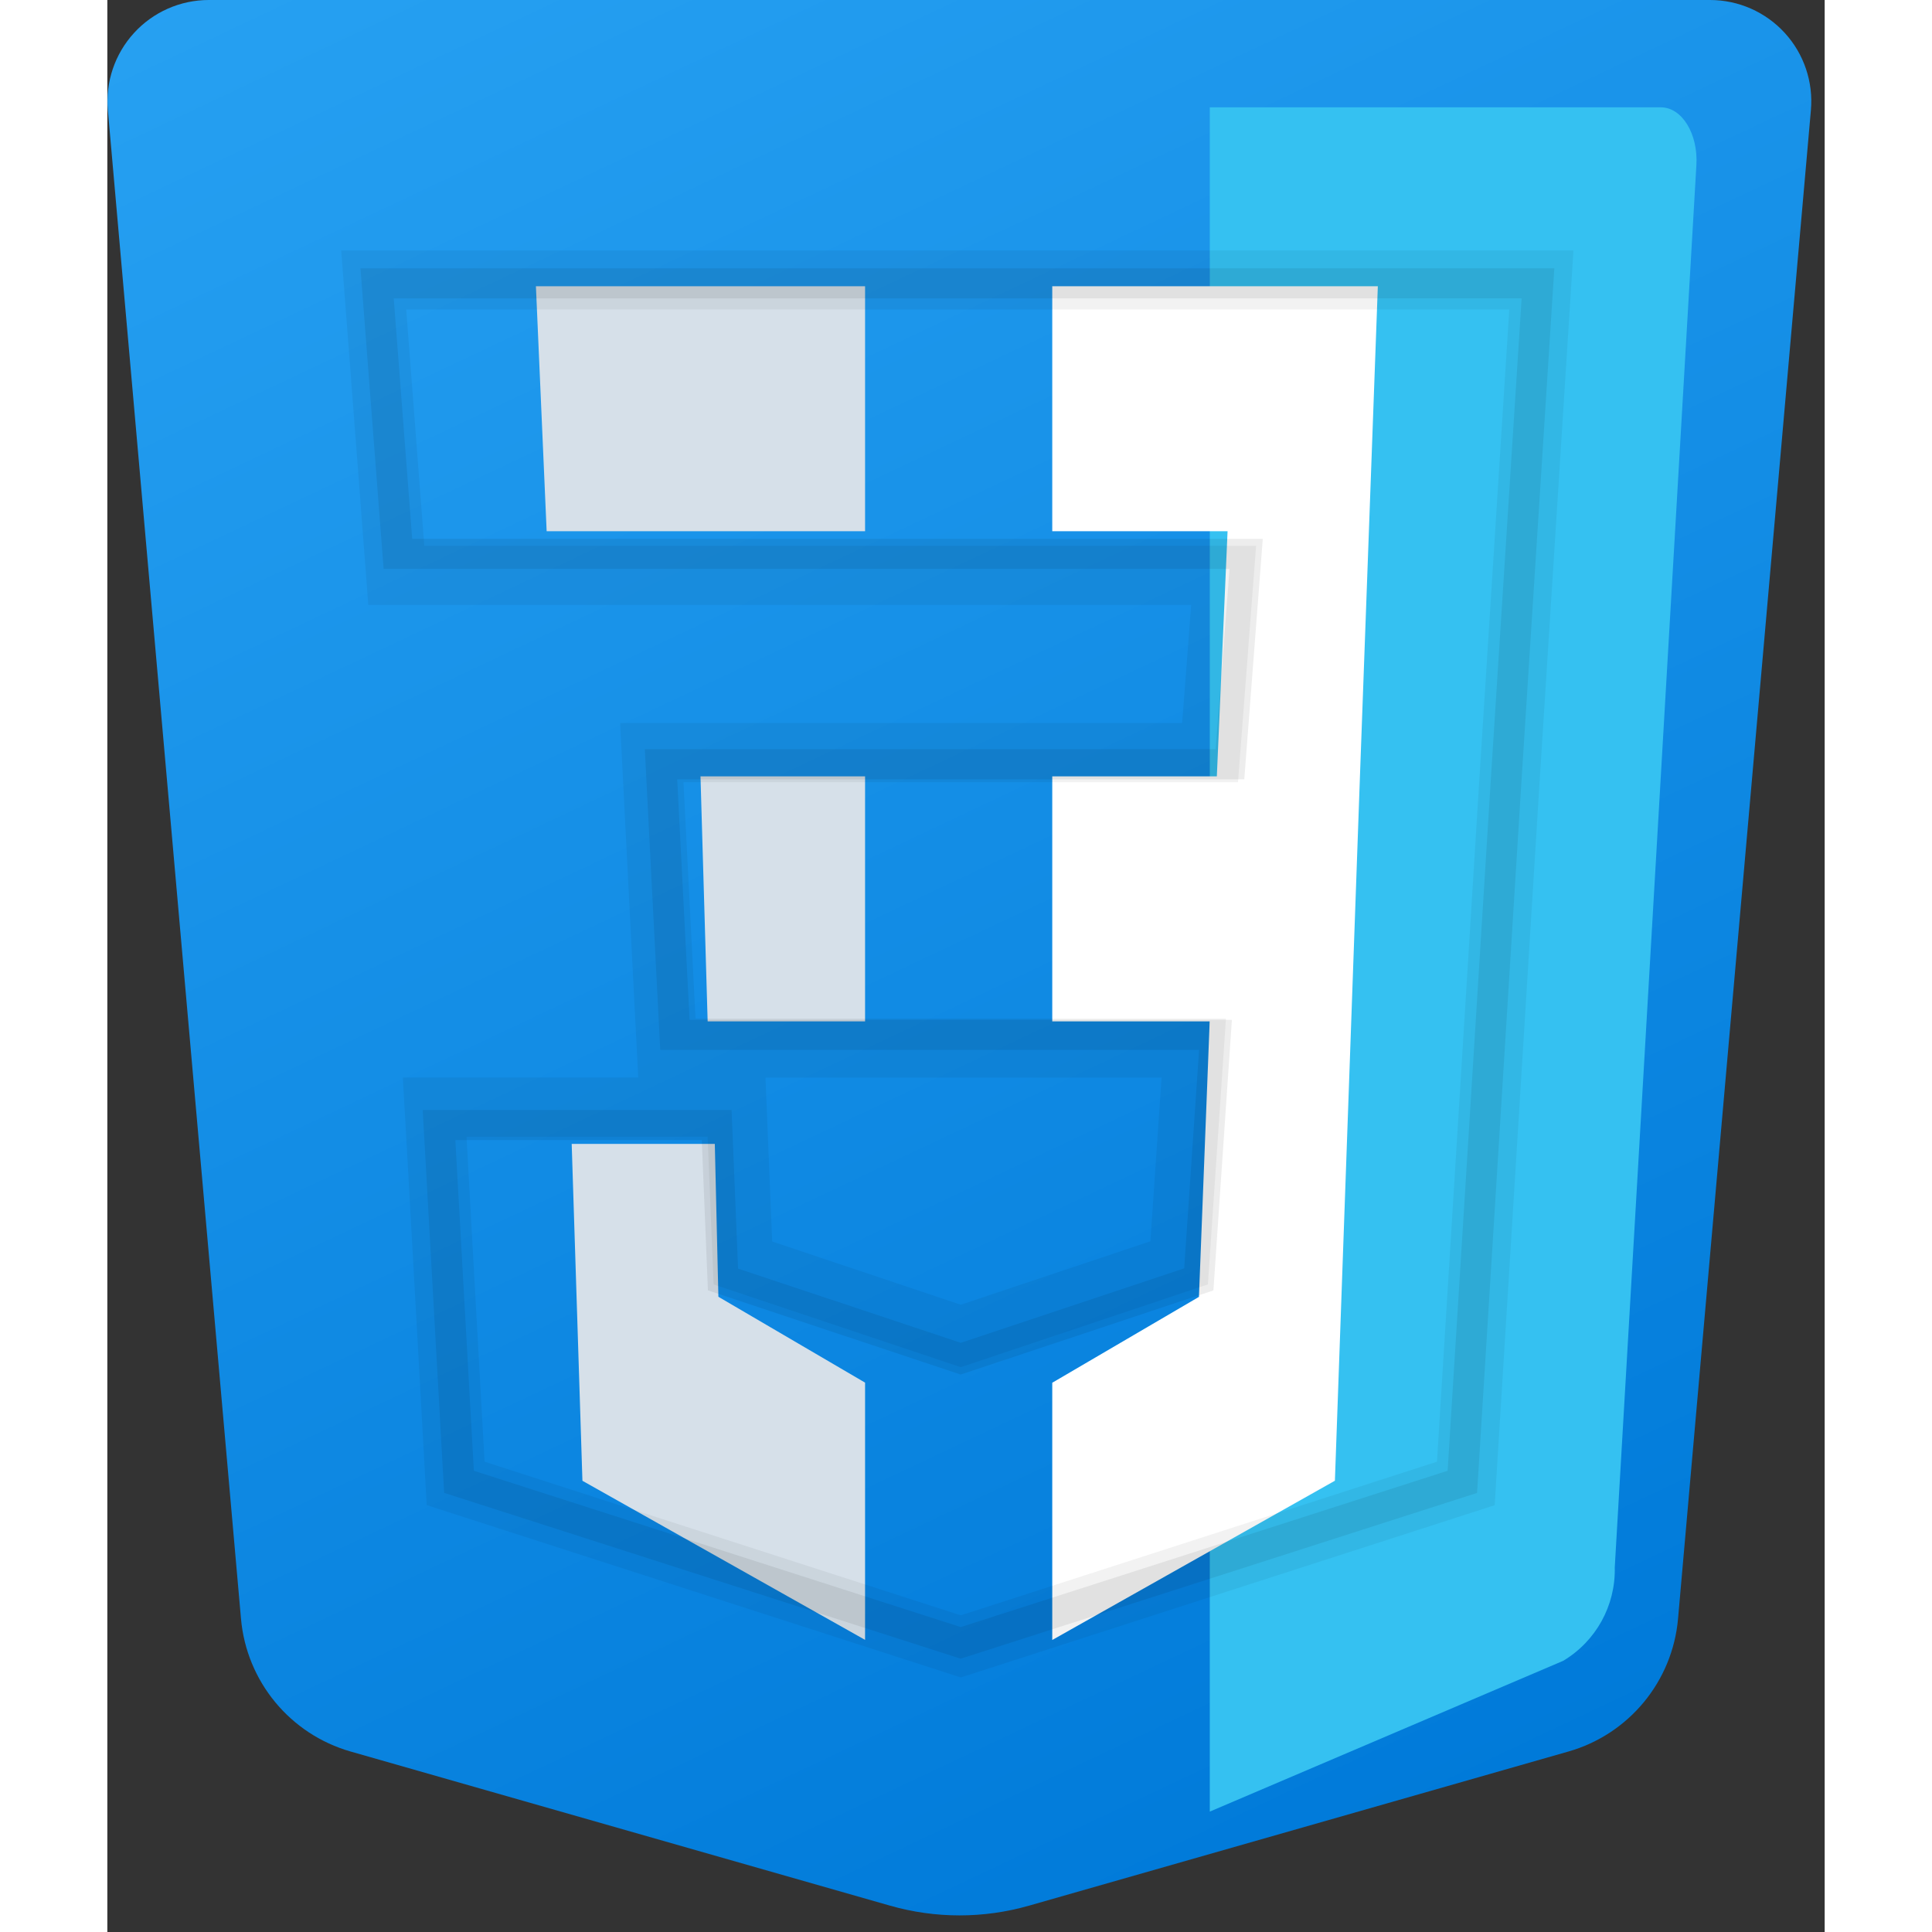 <svg xmlns="http://www.w3.org/2000/svg" xmlns:xlink="http://www.w3.org/1999/xlink" width="600px" height="600px" viewBox="0 0 600 675"><rect x="0" y="0" width="600" height="675" fill="#333333" stroke="none"/><defs><linearGradient id="linear0" gradientUnits="userSpaceOnUse" x1="0.272" y1="-0.205" x2="0.747" y2="0.955" gradientTransform="matrix(595,0,0,669.199,0.188,0)"><stop offset="0" style="stop-color:rgb(16.471%,64.314%,95.686%);stop-opacity:1;"></stop><stop offset="1" style="stop-color:rgb(0%,47.843%,85.098%);stop-opacity:1;"></stop></linearGradient><filter id="alpha" filterUnits="objectBoundingBox" x="0%" y="0%" width="100%" height="100%"></filter><mask id="mask0"><g filter="url(#alpha)"><rect x="0" y="0" width="600" height="675" style="fill:rgb(0%,0%,0%);fill-opacity:0.051;stroke:none;"></rect></g></mask><clipPath id="clip1"><rect x="0" y="0" width="600" height="675"></rect></clipPath><g id="surface5" clip-path="url(#clip1)"><path style=" stroke:none;fill-rule:nonzero;fill:rgb(0%,0%,0%);fill-opacity:1;" d="M 489.812 108.137 L 479.289 273.289 L 464.551 510.688 L 298.176 564.363 L 131.801 510.688 L 125.488 397.148 L 209.727 397.148 L 211.824 448.762 L 298.176 477.664 L 384.512 448.75 L 390.824 355.852 L 205.5 355.852 L 201.289 273.273 L 395.039 273.273 L 401.352 190.699 L 110.738 190.699 L 104.426 108.125 L 489.812 108.125 M 512.227 87.5 L 81.711 87.5 L 83.414 109.688 L 89.727 192.262 L 91.176 211.363 L 378.676 211.363 L 375.512 252.613 L 179.164 252.613 L 180.262 274.289 L 184.477 356.863 L 185.488 376.477 L 103.238 376.477 L 104.488 398.238 L 110.801 511.773 L 111.574 525.852 L 125.238 530.262 L 291.613 583.938 L 298.188 586.062 L 304.773 583.938 L 471.148 530.262 L 484.711 525.887 L 485.574 511.914 L 500.312 274.551 L 510.836 109.449 Z M 229.949 376.512 L 368.324 376.512 L 364.426 433.676 L 298.176 455.852 L 232.289 433.75 L 230.75 396.25 L 229.949 376.438 Z M 229.949 376.512 "></path></g><mask id="mask1"><g filter="url(#alpha)"><rect x="0" y="0" width="600" height="675" style="fill:rgb(0%,0%,0%);fill-opacity:0.071;stroke:none;"></rect></g></mask><clipPath id="clip2"><rect x="0" y="0" width="600" height="675"></rect></clipPath><g id="surface8" clip-path="url(#clip2)"><path style=" stroke:none;fill-rule:nonzero;fill:rgb(0%,0%,0%);fill-opacity:1;" d="M 494.125 104.25 L 483.363 272.289 L 468.273 513.852 L 298.164 568.461 L 128.051 513.852 L 121.586 398.324 L 207.688 398.324 L 209.836 450.824 L 298.125 480.238 L 386.438 450.836 L 392.898 356.312 L 203.414 356.312 L 199.102 272.289 L 397.227 272.289 L 403.688 188.262 L 106.512 188.262 L 100.062 104.25 L 494.125 104.25 M 505.574 93.75 L 88.449 93.75 L 89.312 105 L 95.773 189.023 L 96.523 198.75 L 392.074 198.75 L 387.227 261.762 L 187.789 261.762 L 188.352 272.789 L 192.664 356.812 L 193.176 366.812 L 381.438 366.812 L 376.227 443.148 L 298.188 469.148 L 220.363 443.227 L 218.512 397.898 L 218.086 387.812 L 110.188 387.812 L 110.812 398.887 L 117.273 514.414 L 117.688 521.574 L 124.664 523.824 L 294.773 578.438 L 298.137 579.512 L 301.5 578.438 L 471.613 523.824 L 478.551 521.602 L 479 514.477 L 494.074 272.914 L 504.836 104.887 L 505.551 93.738 Z M 505.574 93.75 "></path></g></defs><g id="surface1"><path style=" stroke:none;fill-rule:nonzero;fill:url(#linear0);" d="M 0.188 38.523 L 46.699 565.551 C 48.633 587.457 63.867 605.906 85.012 611.949 L 273.426 665.789 C 289.312 670.336 306.16 670.336 322.051 665.789 L 510.461 611.949 C 531.609 605.91 546.844 587.457 548.773 565.551 L 595.188 38.523 C 596.07 28.637 592.762 18.836 586.062 11.508 C 579.367 4.184 569.902 0.008 559.977 0 L 35.387 0 C 25.465 0.016 16.008 4.195 9.316 11.523 C 2.625 18.848 -0.688 28.641 0.188 38.523 Z M 0.188 38.523 "></path><path style=" stroke:none;fill-rule:nonzero;fill:rgb(20.784%,75.686%,94.51%);fill-opacity:1;" d="M 385.176 37.5 L 385.176 632.938 L 508.625 580.262 C 520.09 573.434 526.984 560.953 526.664 547.613 L 555.176 57.789 C 555.875 46.875 550.176 37.5 542.789 37.5 Z M 385.176 37.5 "></path><path style=" stroke:none;fill-rule:nonzero;fill:rgb(100%,100%,100%);fill-opacity:1;" d="M 443.887 100 L 330.137 100 L 330.137 185.602 L 391.387 185.602 L 387.637 271.25 L 330.137 271.25 L 330.137 356.852 L 385.137 356.852 L 381.387 453.102 L 330.137 483.102 L 330.137 572.977 L 428.887 517.336 L 437.637 271.25 Z M 443.887 100 "></path><path style=" stroke:none;fill-rule:nonzero;fill:rgb(83.922%,87.843%,91.373%);fill-opacity:1;" d="M 264.738 100 L 264.738 185.602 L 153.488 185.602 L 149.738 100 Z M 207.238 271.25 L 209.738 356.852 L 264.738 356.852 L 264.738 271.25 Z M 212.238 399.648 L 162.238 399.648 L 165.988 517.352 L 264.738 572.938 L 264.738 483.062 L 213.488 453.062 Z M 212.238 399.648 "></path><use xlink:href="#surface5" mask="url(#mask0)"></use><use xlink:href="#surface8" mask="url(#mask1)"></use></g></svg>